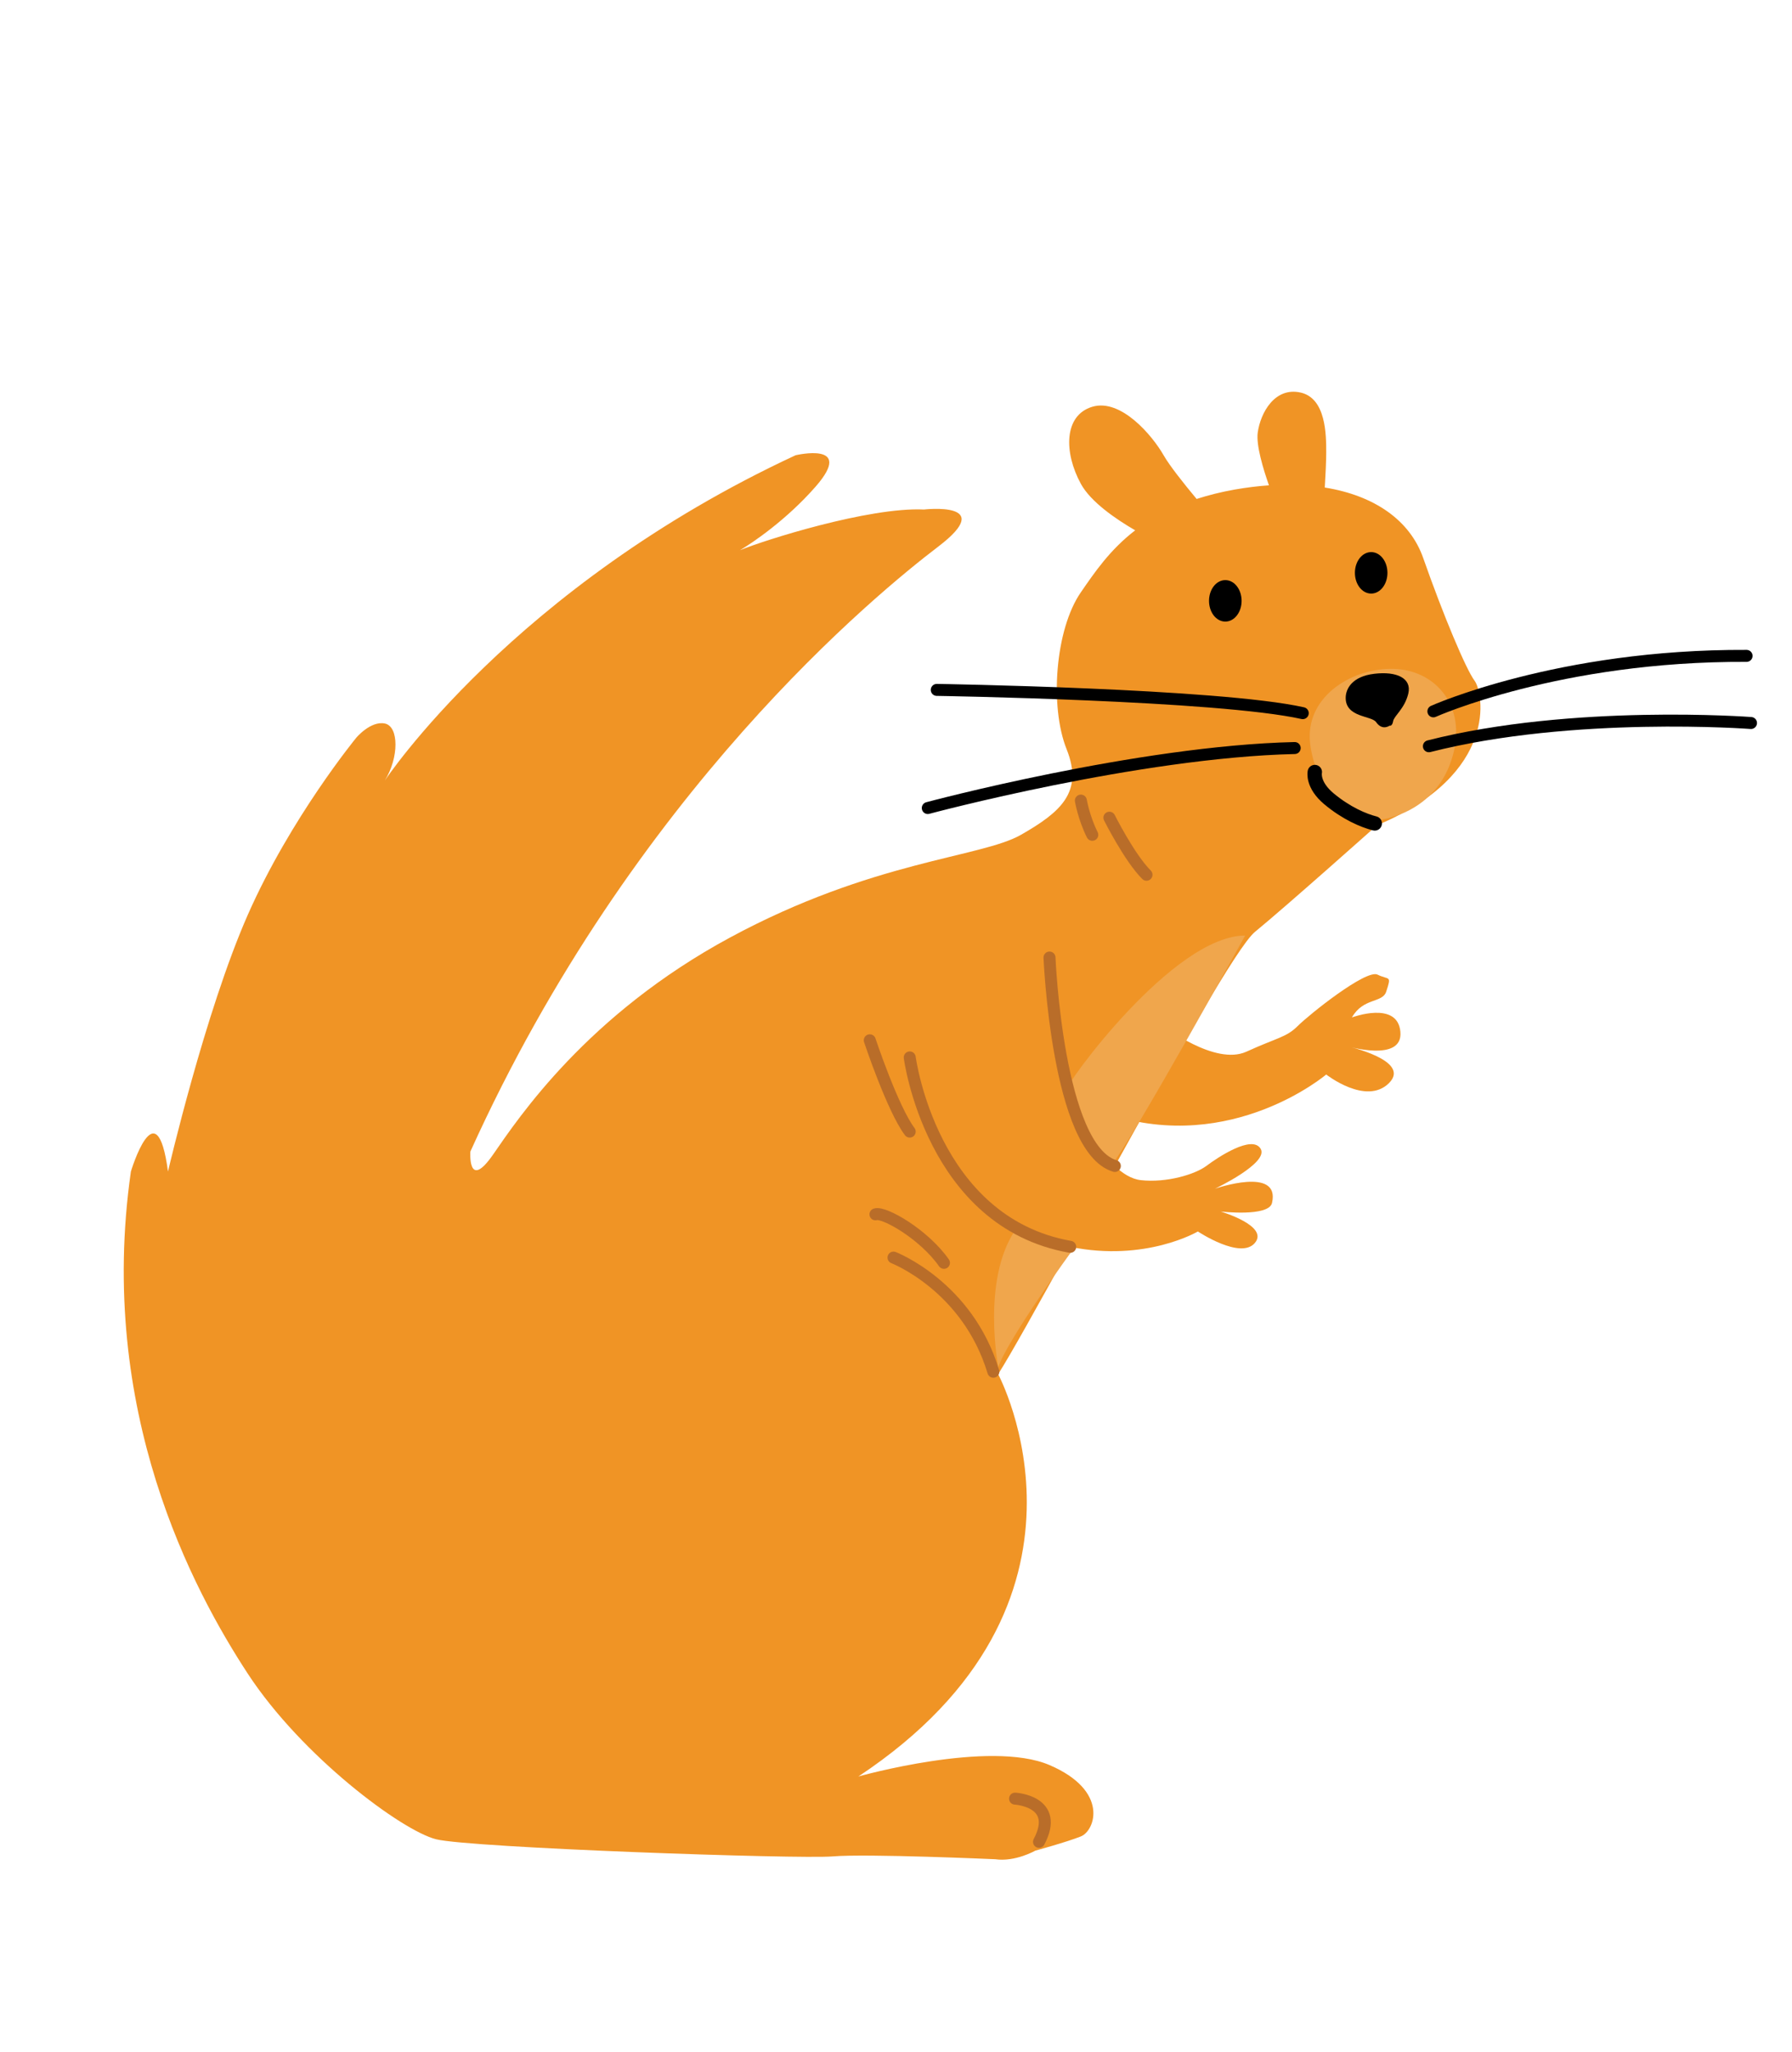 <?xml version="1.0" encoding="utf-8"?>
<!-- Generator: Adobe Illustrator 16.0.0, SVG Export Plug-In . SVG Version: 6.00 Build 0)  -->
<!DOCTYPE svg PUBLIC "-//W3C//DTD SVG 1.1//EN" "http://www.w3.org/Graphics/SVG/1.1/DTD/svg11.dtd">
<svg version="1.1" id="Layer_1" xmlns="http://www.w3.org/2000/svg" xmlns:xlink="http://www.w3.org/1999/xlink" x="0px" y="0px"
	 width="87.363px" height="100px" viewBox="0 0 87.363 100" enable-background="new 0 0 87.363 100" xml:space="preserve">
<g>
	<path fill="#F09425" d="M56.728,50.008c0,0,2.504,1.945,4.035,1.251c1.527-0.696,1.945-0.696,2.502-1.251
		c0.557-0.557,3.338-2.783,3.895-2.504c0.557,0.277,0.695,0,0.418,0.834c-0.188,0.56-1.113,0.278-1.67,1.251
		c0,0,2.225-0.833,2.363,0.696c0.141,1.529-2.643,0.695-2.643,0.695s3.201,0.695,2.088,1.809c-1.113,1.111-3.061-0.418-3.061-0.418
		s-4.59,3.895-10.57,1.947L56.728,50.008z"/>
	<path fill="#F09425" d="M71.888,33.178c-0.418-0.556-1.529-3.199-2.504-5.98c-0.639-1.824-2.359-3.045-4.799-3.436
		c0.037-0.594,0.07-1.292,0.07-1.709c0-0.836,0-2.643-1.252-2.921c-1.25-0.278-1.947,0.973-2.086,1.946
		c-0.088,0.619,0.273,1.799,0.547,2.577c-0.533,0.036-1.086,0.104-1.658,0.204c-0.691,0.122-1.307,0.28-1.869,0.46
		c-0.609-0.731-1.318-1.62-1.609-2.13c-0.555-0.973-2.086-2.779-3.477-2.363s-1.391,2.227-0.557,3.756
		c0.482,0.882,1.701,1.716,2.648,2.266c-1.244,0.957-1.988,2.065-2.648,3.02c-1.252,1.807-1.529,5.562-0.695,7.648
		s-0.279,3.06-2.225,4.172c-1.947,1.113-7.232,1.252-14.186,5.008c-6.955,3.756-10.293,8.762-11.545,10.57
		c-1.252,1.808-1.111-0.141-1.111-0.141c7.926-17.523,19.887-27.258,22.809-29.483c2.92-2.226-0.695-1.808-0.695-1.808
		c-2.682-0.128-7.82,1.502-8.969,1.984c0.621-0.371,2.26-1.473,3.684-3.098c1.947-2.226-0.975-1.531-0.975-1.531
		c-13.768,6.398-20.027,15.857-20.027,15.857c0.695-1.113,0.695-2.644,0-2.783c-0.695-0.138-1.391,0.695-1.391,0.695
		s-3.199,3.895-5.285,8.624C9.997,49.311,8.19,57.1,8.19,57.1c-0.557-4.173-1.809,0-1.809,0c-1.67,11.682,3.061,20.443,5.701,24.477
		c2.643,4.035,7.512,7.65,9.18,8.068c1.67,0.416,17.664,0.973,19.332,0.835c1.67-0.14,7.928,0.138,7.928,0.138
		c0.975,0.139,1.947-0.417,1.947-0.417s1.529-0.417,2.225-0.695s1.391-2.226-1.529-3.478s-9.318,0.557-9.318,0.557
		c12.795-8.482,6.814-19.609,6.814-19.609c0.617-0.968,1.941-3.355,3.514-6.205c3.689,0.752,6.223-0.75,6.223-0.75
		s2.086,1.392,2.781,0.557c0.695-0.834-1.67-1.529-1.67-1.529s2.344,0.273,2.504-0.418c0.418-1.807-2.781-0.694-2.781-0.694
		s2.643-1.253,2.225-1.948c-0.416-0.695-2.086,0.418-2.643,0.836c-0.555,0.416-1.945,0.834-3.197,0.695
		c-0.475-0.054-0.91-0.346-1.266-0.688c2.932-5.298,5.994-10.729,6.828-11.411c1.529-1.252,5.951-5.197,5.951-5.197
		C73.11,37.719,72.306,33.735,71.888,33.178"/>
	<path fill="#F0A64C" d="M63.858,35.665c0.162-2.1,2.57-3.271,4.441-3.037c1.869,0.234,3.271,1.986,2.453,4.439
		c-0.818,2.454-3.154,2.922-3.855,2.922C64.995,39.989,63.741,37.184,63.858,35.665"/>
	
		<path fill="none" stroke="#B96D29" stroke-width="0.584" stroke-linecap="round" stroke-linejoin="round" stroke-miterlimit="10" d="
		M42.403,50.703c0,0,1.111,3.338,1.947,4.45"/>
	
		<path fill="none" stroke="#B96D29" stroke-width="0.584" stroke-linecap="round" stroke-linejoin="round" stroke-miterlimit="10" d="
		M52.694,39.02c0,0,0.141,0.834,0.557,1.668"/>
	
		<path fill="none" stroke="#B96D29" stroke-width="0.584" stroke-linecap="round" stroke-linejoin="round" stroke-miterlimit="10" d="
		M54.085,39.854c0,0,0.975,1.947,1.809,2.781"/>
	
		<path fill="none" stroke="#B96D29" stroke-width="0.584" stroke-linecap="round" stroke-linejoin="round" stroke-miterlimit="10" d="
		M42.681,59.186c0.418-0.14,2.365,0.975,3.338,2.364"/>
	
		<path fill="none" stroke="#B96D29" stroke-width="0.584" stroke-linecap="round" stroke-linejoin="round" stroke-miterlimit="10" d="
		M43.56,61.294c0,0,3.615,1.392,4.867,5.563"/>
	
		<path fill="none" stroke="#000000" stroke-width="0.701" stroke-linecap="round" stroke-linejoin="round" stroke-miterlimit="10" d="
		M64.099,37.629c0,0-0.141,0.613,0.695,1.309c0.834,0.694,1.67,1.055,2.227,1.195"/>
	
		<path fill="none" stroke="#000000" stroke-width="0.584" stroke-linecap="round" stroke-linejoin="round" stroke-miterlimit="10" d="
		M45.669,33.625c0,0,13.74,0.217,17.842,1.134"/>
	
		<path fill="none" stroke="#000000" stroke-width="0.584" stroke-linecap="round" stroke-linejoin="round" stroke-miterlimit="10" d="
		M69.88,34.671c0,0,6.105-2.747,15.268-2.704"/>
	
		<path fill="none" stroke="#000000" stroke-width="0.584" stroke-linecap="round" stroke-linejoin="round" stroke-miterlimit="10" d="
		M45.231,39.383c0,0,10.252-2.749,17.887-2.924"/>
	
		<path fill="none" stroke="#000000" stroke-width="0.584" stroke-linecap="round" stroke-linejoin="round" stroke-miterlimit="10" d="
		M85.364,35.239c0,0-8.68-0.655-15.703,1.133"/>
	<path d="M67.741,35.37c0,0-0.35,0.262-0.654-0.175c-0.225-0.321-1.482-0.218-1.482-1.179c0-0.438,0.305-1.047,1.395-1.176
		c1.092-0.132,1.832,0.217,1.658,0.959s-0.697,1.09-0.74,1.352C67.872,35.413,67.741,35.37,67.741,35.37"/>
	<path d="M60.413,29.285c0,0.493-0.303,0.894-0.676,0.894s-0.678-0.4-0.678-0.894c0-0.494,0.305-0.896,0.678-0.896
		S60.413,28.791,60.413,29.285"/>
	
		<ellipse fill="none" stroke="#000000" stroke-width="0.234" stroke-miterlimit="10" cx="59.736" cy="29.285" rx="0.677" ry="0.894"/>
	<path d="M67.522,27.92c0,0.494-0.303,0.894-0.676,0.894s-0.676-0.399-0.676-0.894s0.303-0.895,0.676-0.895
		S67.522,27.426,67.522,27.92"/>
	
		<ellipse fill="none" stroke="#000000" stroke-width="0.234" stroke-miterlimit="10" cx="66.847" cy="27.92" rx="0.676" ry="0.894"/>
	<path fill="#F0A64C" d="M60.704,45.598c0,0-5.609,10.166-6.545,11.218c0,0-2.219-2.085-2.219-3.623
		C51.94,52.843,57.198,45.598,60.704,45.598"/>
	<path fill="#F0A64C" d="M49.485,59.97l2.805,0.952c0,0-3.154,4.335-3.623,5.709C48.667,66.631,47.849,62.403,49.485,59.97"/>
	
		<path fill="none" stroke="#B96D29" stroke-width="0.584" stroke-linecap="round" stroke-linejoin="round" stroke-miterlimit="10" d="
		M51.165,46.67c0,0,0.389,9.33,3.186,10.159"/>
	
		<path fill="none" stroke="#B96D29" stroke-width="0.584" stroke-linecap="round" stroke-linejoin="round" stroke-miterlimit="10" d="
		M44.351,51.538c0,0,1.047,8.035,7.824,9.232"/>
	
		<path fill="none" stroke="#B96D29" stroke-width="0.584" stroke-linecap="round" stroke-linejoin="round" stroke-miterlimit="10" d="
		M49.485,87.665c0,0,2.221,0.117,1.168,2.104"/>
</g>
</svg>

